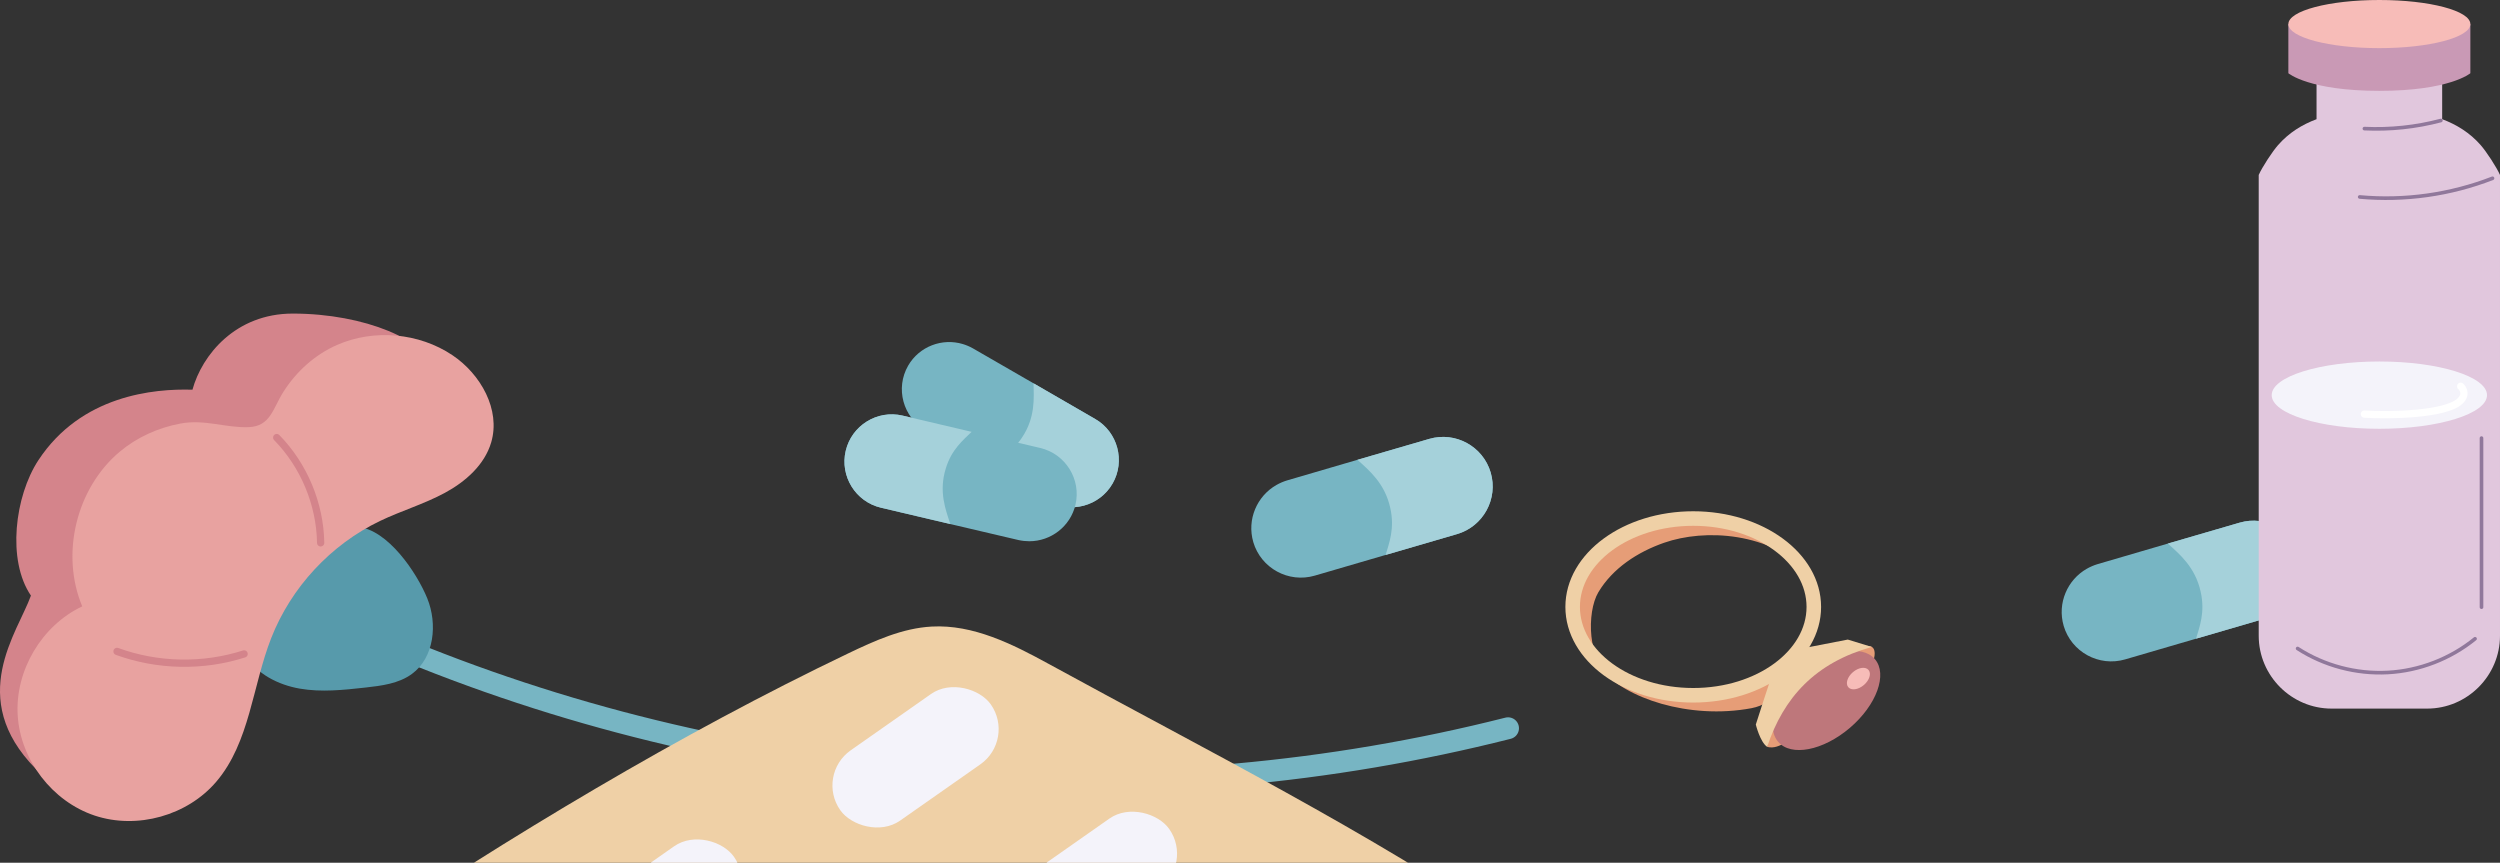 <?xml version="1.0" encoding="UTF-8"?>
<svg id="Layer_2" data-name="Layer 2" xmlns="http://www.w3.org/2000/svg" xmlns:xlink="http://www.w3.org/1999/xlink" viewBox="0 0 320.872 110.731">
  <rect x="0" y="0" width="320.872" height="110.731" fill="#333333" stroke="none"/>
  <defs>
    <style>
      .cls-1 {
        stroke: #d4848b;
      }

      .cls-1, .cls-2 {
        stroke-width: .933px;
      }

      .cls-1, .cls-2, .cls-3, .cls-4, .cls-5, .cls-6 {
        fill: none;
      }

      .cls-1, .cls-2, .cls-3, .cls-5 {
        stroke-linecap: round;
      }

      .cls-1, .cls-5, .cls-6 {
        stroke-miterlimit: 10;
      }

      .cls-7 {
        fill: #77b5c3;
      }

      .cls-2 {
        stroke: #fff;
      }

      .cls-2, .cls-3 {
        stroke-linejoin: round;
      }

      .cls-8 {
        fill: #f4f3fa;
      }

      .cls-9 {
        fill: #a5d1da;
      }

      .cls-10 {
        fill: #d4848b;
      }

      .cls-3 {
        stroke: #90789b;
        stroke-width: .467px;
      }

      .cls-11 {
        fill: #e1c7dd;
      }

      .cls-12 {
        clip-path: url(#clippath);
      }

      .cls-13 {
        fill: #579aab;
      }

      .cls-14 {
        fill: #c999b5;
      }

      .cls-5 {
        stroke: #77b5c3;
        stroke-width: 2.8px;
      }

      .cls-15 {
        fill: #e8a2a0;
      }

      .cls-16 {
        fill: #f7bcb8;
      }

      .cls-6 {
        stroke: #efd0a6;
        stroke-width: 1.867px;
      }

      .cls-17 {
        fill: #e69d77;
      }

      .cls-18 {
        fill: #efd0a6;
      }

      .cls-19 {
        fill: #be777b;
      }
    </style>
    <clipPath id="clippath">
      <rect class="cls-4" x="51.482" y="71.225" width="148.535" height="39.506"/>
    </clipPath>
  </defs>
  <g id="Layer_2-2" data-name="Layer 2">
    <g>
      <g>
        <path class="cls-7" d="m160.856,69.567c-.841-2.894.477-5.907,2.983-7.326.418-.236.877-.435,1.347-.579l9.042-2.646,9.223-2.687c3.349-.976,6.895.959,7.88,4.324.985,3.364-.95,6.911-4.315,7.896l-9.168,2.676-9.098,2.657c-3.364.985-6.911-.95-7.896-4.315Z"/>
        <path class="cls-9" d="m178.438,65.192c-.697-3.18-2.74-4.842-4.21-6.176l9.223-2.687c3.349-.976,6.895.959,7.88,4.324.985,3.364-.95,6.911-4.315,7.896l-9.168,2.676c.425-1.487,1.196-3.373.589-6.033Z"/>
      </g>
      <g>
        <path class="cls-7" d="m264.868,80.318c-.841-2.894.477-5.907,2.983-7.326.418-.236.877-.435,1.347-.579l9.042-2.646,9.223-2.687c3.349-.976,6.895.959,7.88,4.324.985,3.364-.95,6.911-4.315,7.896l-9.168,2.676-9.098,2.657c-3.364.985-6.911-.95-7.896-4.315Z"/>
        <path class="cls-9" d="m282.451,75.944c-.697-3.18-2.74-4.842-4.21-6.176l9.223-2.687c3.349-.976,6.895.959,7.88,4.324.985,3.364-.95,6.911-4.315,7.896l-9.168,2.676c.425-1.487,1.196-3.373.589-6.033Z"/>
      </g>
      <path class="cls-5" d="m54.333,84.365c43.929,17.477,93.395,20.711,139.225,9.102"/>
      <path class="cls-13" d="m54.837,76.791c1.339,3.291.904,7.592-1.957,9.7-1.703,1.254-3.913,1.527-6.015,1.76-2.793.309-5.63.616-8.398.132s-5.506-1.876-6.97-4.273c-1.693-2.771-1.359-6.481.33-9.254,2.549-4.185,9.082-7.631,14.034-7.237,3.897.31,7.638,5.883,8.976,9.173Z"/>
      <path class="cls-10" d="m4.558,98.645c-8.928-9.071-2.283-17.465-.588-22.201-3.097-4.538-2.064-12.78.953-17.371,5.481-8.34,14.811-9.21,19.779-9.055,1.222-4.447,5.52-9.77,12.868-9.77,9.333,0,17.32,3.512,17.993,7.149.54,2.915-13.011,11.988-14.653,14.455-6.221,9.348-32.115,42.444-36.352,36.794Z"/>
      <path class="cls-15" d="m43.259,44.274c4.735-2.078,10.516-1.565,14.81,1.316,3.628,2.433,6.207,6.993,4.977,11.185-.849,2.895-3.309,5.058-5.965,6.491s-5.581,2.294-8.302,3.598c-6.321,3.029-11.421,8.521-13.975,15.048-2.409,6.157-2.744,13.349-7.021,18.392-3.715,4.382-10.186,6.191-15.636,4.373s-9.537-7.151-9.877-12.886,3.089-11.513,8.285-13.963c-2.81-6.713-.775-15.142,4.79-19.832,2.222-1.873,4.951-3.094,7.799-3.631,3.135-.592,5.799.573,8.779.459,2.8-.107,3.103-2.409,4.447-4.525,1.662-2.618,4.037-4.773,6.888-6.025Z"/>
      <g>
        <g>
          <path class="cls-7" d="m116.558,46.931c1.441-2.488,4.387-3.566,7.018-2.773.438.132.878.318,1.287.548l7.786,4.491,7.933,4.588c2.881,1.666,3.884,5.387,2.214,8.284-1.671,2.897-5.392,3.901-8.289,2.23l-7.889-4.557-7.829-4.522c-2.897-1.671-3.901-5.392-2.23-8.289Z"/>
          <path class="cls-9" d="m131.166,56.171c1.734-2.577,1.532-5.082,1.483-6.974l7.933,4.588c2.881,1.666,3.884,5.387,2.214,8.284-1.671,2.897-5.392,3.901-8.289,2.23l-7.889-4.557c1.305-.687,3.114-1.399,4.548-3.57Z"/>
        </g>
        <g>
          <path class="cls-7" d="m138.035,64.787c-.661,2.798-3.171,4.681-5.918,4.681-.458,0-.933-.051-1.391-.153l-8.75-2.052-8.92-2.103c-3.239-.763-5.274-4.036-4.511-7.292.763-3.256,4.036-5.291,7.292-4.528l8.869,2.086,8.801,2.069c3.256.763,5.291,4.036,4.528,7.292Z"/>
          <path class="cls-9" d="m121.382,60.157c-.916,2.968,0,5.308.593,7.106l-8.92-2.103c-3.239-.763-5.274-4.036-4.511-7.292.763-3.256,4.036-5.291,7.292-4.528l8.869,2.086c-1.051,1.035-2.578,2.239-3.324,4.731Z"/>
        </g>
      </g>
      <g>
        <g>
          <path class="cls-11" d="m318.39,18.621c-1.395-1.592-3.091-2.629-4.94-3.324v-6.801h-16.125v6.802c-1.849.695-3.545,1.732-4.94,3.324-.734.838-2.03,2.814-2.482,3.833v59.14c0,5.144,4.209,9.353,9.353,9.353h12.263c5.144,0,9.353-4.209,9.353-9.353V22.454c-.452-1.019-1.748-2.995-2.482-3.833Z"/>
          <path class="cls-14" d="m317.067,9.4s-2.637,2.26-11.679,2.26-11.679-2.26-11.679-2.26V3.089h23.358v6.311Z"/>
          <ellipse class="cls-16" cx="305.388" cy="3.089" rx="11.679" ry="3.089"/>
        </g>
        <ellipse class="cls-8" cx="305.388" cy="50.716" rx="13.817" ry="4.319"/>
        <path class="cls-3" d="m319.911,22.881c-5.395,2.101-11.281,2.928-17.047,2.398"/>
        <path class="cls-3" d="m313.28,15.468c-3.192.844-6.514,1.196-9.811,1.039"/>
        <path class="cls-3" d="m317.669,81.986c-3.151,2.567-7.126,4.105-11.184,4.327s-8.177-.872-11.59-3.079"/>
        <line class="cls-3" x1="318.498" y1="56.23" x2="318.498" y2="77.93"/>
        <path class="cls-2" d="m303.468,53.15c3.336.211,10.395.055,12.248-1.648,1.168-1.074.029-2.019.076-1.942"/>
      </g>
      <g>
        <path class="cls-17" d="m205.143,76.02c1.841-3.091,5.049-5.175,8.446-6.359,5.197-1.81,13.565-1.447,19.009,4.119-2.524-5.872-13.487-7.932-18.957-6.713-2.811.627-5.526,1.861-7.645,3.812-2.119,1.951-3.605,4.654-3.814,7.527-.197,2.693,2.195,7.653,4.74,8.448-3.22-1.867-3.291-8.295-1.779-10.834Z"/>
        <path class="cls-17" d="m240.077,85.68c-.334.537-.813.966-1.286,1.388-2.457,2.192-4.914,4.384-7.371,6.575-.682.608-1.372,1.222-2.181,1.645s-1.544.806-2.427.573c.17-3.462,1.526-6.998,4.072-9.351,1.636-1.512,3.661-2.592,5.818-3.142.943-.241,2.365-.638,3.337-.418,1.005.227.472,2.034.039,2.729Z"/>
        <ellipse class="cls-19" cx="234.432" cy="89.906" rx="8.167" ry="4.621" transform="translate(-2.227 173.774) rotate(-40.496)"/>
        <path class="cls-17" d="m224.805,90.894c3.052-.573,4.701-3.384,2.546-3.405-3.499.396-8.208,1.478-11.722,1.26-1.672-.104-3.34-.331-4.97-.724-.812-.195-1.615-.431-2.402-.713-.58-.208-2.074-1.313-2.682-1.381,2.882,3.591,11.161,6.477,19.231,4.963Z"/>
        <path class="cls-18" d="m231.543,83.178l5.62-1.09,3.082.947c-7.268,2.026-11.33,6.494-13.433,12.826-.915-.639-1.456-2.867-1.456-2.867,0,0,1.778-5.568,2.4-7.266"/>
        <ellipse class="cls-16" cx="238.524" cy="87.097" rx="1.706" ry="1.084" transform="translate(.577 175.758) rotate(-40.496)"/>
        <ellipse class="cls-6" cx="217.325" cy="77.896" rx="15.476" ry="11.342"/>
      </g>
      <path class="cls-1" d="m35.516,56.161c3.498,3.573,5.56,8.514,5.64,13.513"/>
      <path class="cls-1" d="m15.019,83.607c5.202,1.902,11.038,2.018,16.311.324"/>
      <g class="cls-12">
        <g>
          <path class="cls-18" d="m194.609,119.599c-19.055-12.949-39.897-23.368-59.984-34.373-4.678-2.563-9.709-5.095-15.034-4.808-3.767.203-7.299,1.807-10.702,3.434-21.616,10.337-43.603,23.562-63.454,36.917l149.174-1.171Z"/>
          <rect class="cls-8" x="105.702" y="91.685" width="23.615" height="11.028" rx="5.514" ry="5.514" transform="translate(-34.507 85.073) rotate(-35.035)"/>
          <rect class="cls-8" x="72.728" y="111.232" width="23.615" height="11.028" rx="5.514" ry="5.514" transform="translate(-51.703 69.685) rotate(-35.035)"/>
          <rect class="cls-8" x="128.601" y="107.672" width="23.615" height="11.028" rx="5.514" ry="5.514" transform="translate(-39.536 101.116) rotate(-35.035)"/>
        </g>
      </g>
    </g>
  </g>
</svg>